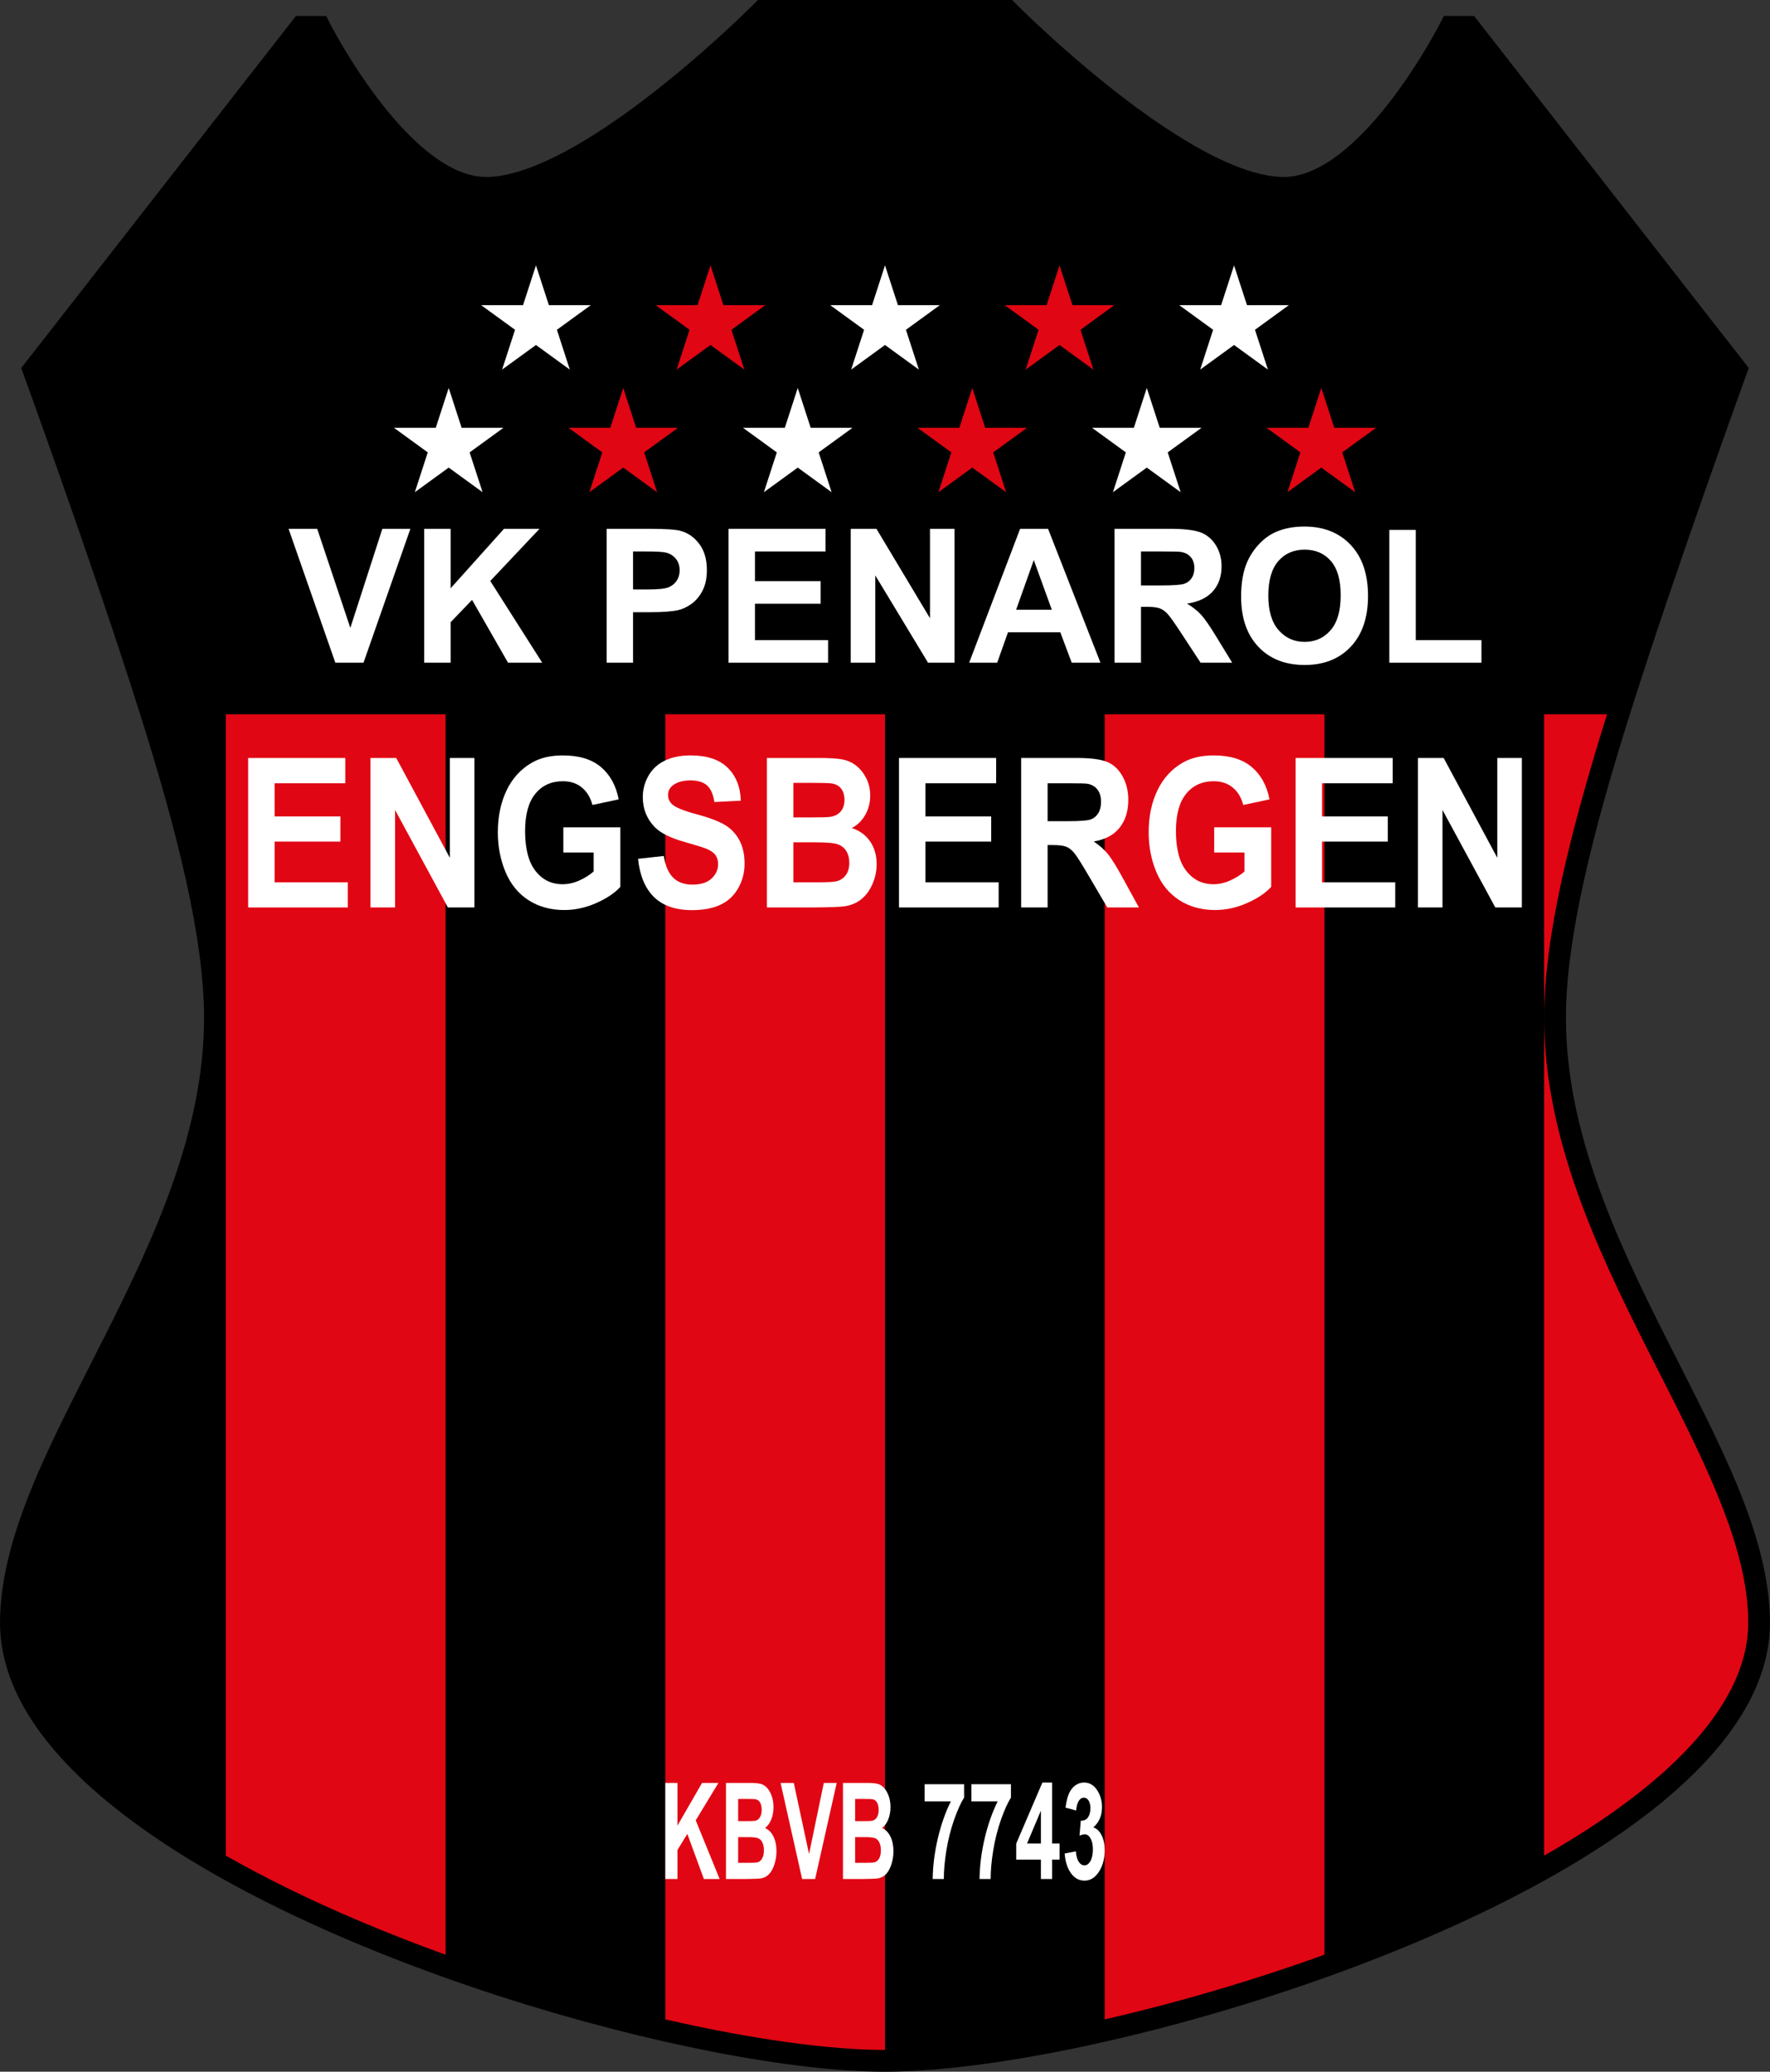 <?xml version="1.0" encoding="UTF-8"?>
<svg xmlns="http://www.w3.org/2000/svg" xmlns:xlink="http://www.w3.org/1999/xlink" width="473.47pt" height="554.08pt" viewBox="0 0 473.47 554.08" version="1.1">
<rect x="0" y="0" width="473.47" height="554.08" fill="#333333" stroke="none"/>
<defs>
<clipPath id="clip1">
  <path d="M 0 0 L 473.469 0 L 473.469 554.078 L 0 554.078 Z M 0 0 "/>
</clipPath>
</defs>
<g id="surface1">
<g clip-path="url(#clip1)" clip-rule="nonzero">
<path style=" stroke:none;fill-rule:nonzero;fill:rgb(0%,0%,0%);fill-opacity:1;" d="M 445.863 358.191 C 432.227 331.207 418.863 302.418 418.887 272.172 C 418.867 251.121 425.977 222.703 436.051 190.816 C 442.109 171.609 449.914 148.879 456.195 130.965 C 459.336 122.008 462.098 114.25 464.074 108.734 C 466.051 103.219 467.234 99.953 467.238 99.945 L 467.793 98.426 L 394.32 4.273 L 386.215 4.273 L 385.406 5.879 C 385.406 5.883 385.094 6.504 384.469 7.652 C 382.301 11.672 376.469 21.84 368.848 30.852 C 365.043 35.355 360.789 39.559 356.414 42.562 C 352.039 45.578 347.621 47.336 343.434 47.328 C 337.512 47.355 329.816 44.617 321.848 40.285 C 309.871 33.809 297.234 23.926 287.668 15.68 C 282.879 11.559 278.848 7.844 276.023 5.164 C 273.195 2.488 271.594 0.867 271.59 0.863 L 270.73 0 L 202.738 0 L 201.883 0.863 C 201.879 0.867 201.176 1.578 199.859 2.855 C 195.25 7.332 183.277 18.586 169.621 28.645 C 162.793 33.676 155.547 38.402 148.652 41.828 C 141.762 45.27 135.219 47.344 130.039 47.328 C 125.258 47.344 120.152 45.027 115.191 41.203 C 107.754 35.504 100.871 26.629 95.957 19.203 C 93.496 15.488 91.512 12.141 90.152 9.73 C 89.469 8.523 88.945 7.555 88.59 6.887 C 88.234 6.223 88.066 5.879 88.066 5.879 L 87.258 4.273 L 79.152 4.273 L 5.68 98.426 L 6.23 99.945 C 6.234 99.953 7.422 103.219 9.398 108.734 C 15.328 125.277 28.332 162.004 37.422 190.816 C 47.496 222.703 54.602 251.121 54.582 272.172 C 54.605 302.418 41.242 331.207 27.605 358.191 C 14.031 385.195 0.078 410.25 0 433.996 C 0.047 451.434 11.336 467.41 28.492 481.664 C 54.309 503.062 93.996 521.039 133.43 533.812 C 172.879 546.566 211.93 554.062 236.734 554.082 C 269.773 554.047 328.289 540.758 379.039 519.371 C 404.395 508.664 427.766 495.941 444.98 481.664 C 462.137 467.41 473.426 451.434 473.473 433.996 C 473.391 410.25 459.441 385.195 445.863 358.191 "/>
</g>
<path style=" stroke:none;fill-rule:nonzero;fill:rgb(88.199%,2.399%,7.5%);fill-opacity:1;" d="M 177.965 191.027 L 177.965 540.074 C 201.035 545.355 221.848 548.258 236.734 548.246 L 236.734 191.027 "/>
<path style=" stroke:none;fill-rule:nonzero;fill:rgb(88.199%,2.399%,7.5%);fill-opacity:1;" d="M 60.418 191.027 L 60.418 496.277 C 71.582 502.637 83.867 508.582 96.703 513.996 C 104.055 517.102 111.59 520.031 119.191 522.777 L 119.191 191.027 "/>
<path style=" stroke:none;fill-rule:nonzero;fill:rgb(88.199%,2.399%,7.5%);fill-opacity:1;" d="M 295.508 191.027 L 295.508 540.078 C 309.219 536.941 323.723 532.965 338.246 528.262 C 343.598 526.535 348.953 524.699 354.281 522.777 L 354.281 191.027 "/>
<path style=" stroke:none;fill-rule:nonzero;fill:rgb(88.199%,2.399%,7.5%);fill-opacity:1;" d="M 413.055 272.148 C 413.074 250.309 420.082 222.328 429.875 191.027 L 413.055 191.027 "/>
<path style=" stroke:none;fill-rule:nonzero;fill:rgb(88.199%,2.399%,7.5%);fill-opacity:1;" d="M 467.637 433.992 C 467.715 412.625 454.375 387.887 440.656 360.82 C 427.008 333.738 413.082 304.184 413.055 272.199 L 413.055 496.277 C 423.637 490.254 433.211 483.855 441.254 477.176 C 457.828 463.434 467.684 448.695 467.637 433.992 "/>
<path style=" stroke:none;fill-rule:nonzero;fill:rgb(100%,100%,100%);fill-opacity:1;" d="M 66.383 242.699 L 66.383 202.719 L 92.363 202.719 L 92.363 209.484 L 73.457 209.484 L 73.457 218.348 L 91.051 218.348 L 91.051 225.082 L 73.457 225.082 L 73.457 235.965 L 93.035 235.965 L 93.035 242.699 "/>
<path style=" stroke:none;fill-rule:nonzero;fill:rgb(100%,100%,100%);fill-opacity:1;" d="M 99.105 242.699 L 99.105 202.719 L 105.992 202.719 L 120.336 229.418 L 120.336 202.719 L 126.906 202.719 L 126.906 242.699 L 119.809 242.699 L 105.68 216.629 L 105.68 242.699 "/>
<path style=" stroke:none;fill-rule:nonzero;fill:rgb(100%,100%,100%);fill-opacity:1;" d="M 150.691 228 L 150.691 221.266 L 165.941 221.266 L 165.941 237.191 C 164.461 238.828 162.312 240.27 159.5 241.516 C 156.688 242.758 153.84 243.383 150.953 243.383 C 147.289 243.383 144.098 242.504 141.371 240.75 C 138.645 238.996 136.598 236.488 135.227 233.223 C 133.855 229.961 133.172 226.41 133.172 222.574 C 133.172 218.41 133.938 214.711 135.465 211.473 C 136.996 208.238 139.234 205.754 142.184 204.027 C 144.43 202.699 147.227 202.035 150.574 202.035 C 154.922 202.035 158.32 203.078 160.77 205.16 C 163.215 207.242 164.789 210.117 165.492 213.793 L 158.465 215.289 C 157.969 213.328 157.039 211.777 155.676 210.641 C 154.312 209.508 152.613 208.938 150.574 208.938 C 147.48 208.938 145.023 210.055 143.199 212.293 C 141.375 214.527 140.461 217.848 140.461 222.246 C 140.461 226.992 141.387 230.551 143.234 232.922 C 145.086 235.297 147.504 236.484 150.504 236.484 C 151.984 236.484 153.469 236.152 154.961 235.488 C 156.449 234.824 157.73 234.02 158.797 233.074 L 158.797 228 "/>
<path style=" stroke:none;fill-rule:nonzero;fill:rgb(100%,100%,100%);fill-opacity:1;" d="M 170.676 229.691 L 177.562 228.926 C 177.977 231.562 178.816 233.5 180.082 234.738 C 181.352 235.973 183.059 236.59 185.211 236.59 C 187.488 236.59 189.203 236.043 190.363 234.941 C 191.516 233.844 192.094 232.555 192.094 231.082 C 192.094 230.137 191.852 229.332 191.363 228.668 C 190.879 228.004 190.031 227.43 188.82 226.938 C 187.988 226.609 186.102 226.027 183.152 225.191 C 179.363 224.117 176.699 222.801 175.172 221.238 C 173.02 219.035 171.945 216.355 171.945 213.191 C 171.945 211.156 172.449 209.25 173.465 207.477 C 174.473 205.703 175.93 204.355 177.836 203.43 C 179.738 202.5 182.039 202.035 184.73 202.035 C 189.129 202.035 192.441 203.137 194.664 205.336 C 196.887 207.535 198.055 210.473 198.164 214.145 L 191.09 214.5 C 190.789 212.445 190.137 210.969 189.145 210.066 C 188.145 209.168 186.652 208.719 184.66 208.719 C 182.605 208.719 180.996 209.199 179.832 210.164 C 179.082 210.781 178.707 211.609 178.707 212.645 C 178.707 213.59 179.059 214.402 179.762 215.074 C 180.652 215.93 182.82 216.82 186.262 217.746 C 189.703 218.672 192.25 219.633 193.898 220.625 C 195.547 221.613 196.84 222.969 197.773 224.688 C 198.703 226.406 199.172 228.527 199.172 231.055 C 199.172 233.348 198.613 235.492 197.496 237.492 C 196.383 239.492 194.805 240.98 192.766 241.949 C 190.723 242.922 188.184 243.41 185.137 243.41 C 180.711 243.41 177.305 242.242 174.93 239.902 C 172.559 237.566 171.137 234.164 170.676 229.691 "/>
<path style=" stroke:none;fill-rule:nonzero;fill:rgb(100%,100%,100%);fill-opacity:1;" d="M 212.223 225.273 L 212.223 235.965 L 218.773 235.965 C 221.32 235.965 222.941 235.883 223.625 235.719 C 224.676 235.5 225.535 234.969 226.195 234.121 C 226.855 233.277 227.188 232.145 227.188 230.727 C 227.188 229.527 226.93 228.512 226.422 227.672 C 225.91 226.836 225.176 226.227 224.211 225.844 C 223.246 225.465 221.152 225.273 217.934 225.273 Z M 212.223 209.371 L 212.223 218.617 L 216.859 218.617 C 219.617 218.617 221.328 218.574 222 218.48 C 223.211 218.316 224.164 217.844 224.855 217.051 C 225.551 216.262 225.895 215.219 225.895 213.93 C 225.895 212.691 225.598 211.688 224.996 210.914 C 224.402 210.141 223.516 209.672 222.332 209.508 C 221.633 209.418 219.617 209.371 216.285 209.371 Z M 205.148 202.719 L 219.156 202.719 C 221.93 202.719 223.992 202.852 225.359 203.113 C 226.723 203.379 227.941 203.93 229.016 204.766 C 230.09 205.602 230.988 206.715 231.703 208.105 C 232.422 209.496 232.781 211.055 232.781 212.781 C 232.781 214.656 232.336 216.371 231.453 217.938 C 230.566 219.5 229.367 220.672 227.855 221.453 C 229.992 222.164 231.633 223.371 232.781 225.082 C 233.93 226.789 234.5 228.801 234.5 231.109 C 234.5 232.926 234.133 234.695 233.391 236.414 C 232.648 238.133 231.637 239.504 230.355 240.531 C 229.07 241.559 227.488 242.191 225.609 242.426 C 224.43 242.574 221.586 242.664 217.074 242.699 L 205.148 242.699 "/>
<path style=" stroke:none;fill-rule:nonzero;fill:rgb(100%,100%,100%);fill-opacity:1;" d="M 240.477 242.699 L 240.477 202.719 L 266.465 202.719 L 266.465 209.484 L 247.555 209.484 L 247.555 218.348 L 265.145 218.348 L 265.145 225.082 L 247.555 225.082 L 247.555 235.965 L 267.133 235.965 L 267.133 242.699 "/>
<path style=" stroke:none;fill-rule:nonzero;fill:rgb(100%,100%,100%);fill-opacity:1;" d="M 280.23 219.629 L 285.465 219.629 C 288.859 219.629 290.98 219.465 291.824 219.137 C 292.672 218.809 293.328 218.246 293.809 217.445 C 294.285 216.645 294.523 215.645 294.523 214.445 C 294.523 213.102 294.211 212.016 293.582 211.188 C 292.953 210.359 292.062 209.836 290.914 209.617 C 290.34 209.527 288.621 209.484 285.754 209.484 L 280.23 209.484 Z M 273.156 242.699 L 273.156 202.719 L 288.047 202.719 C 291.793 202.719 294.516 203.078 296.211 203.797 C 297.91 204.516 299.266 205.793 300.285 207.629 C 301.305 209.465 301.816 211.566 301.816 213.93 C 301.816 216.926 301.043 219.406 299.496 221.359 C 297.953 223.316 295.641 224.547 292.566 225.055 C 294.094 226.074 295.359 227.191 296.355 228.41 C 297.348 229.629 298.691 231.793 300.383 234.902 L 304.66 242.699 L 296.199 242.699 L 291.086 234 C 289.266 230.891 288.023 228.934 287.355 228.125 C 286.688 227.312 285.977 226.758 285.227 226.461 C 284.477 226.16 283.289 226.008 281.664 226.008 L 280.23 226.008 L 280.23 242.699 "/>
<path style=" stroke:none;fill-rule:nonzero;fill:rgb(100%,100%,100%);fill-opacity:1;" d="M 324.789 228 L 324.789 221.266 L 340.039 221.266 L 340.039 237.191 C 338.559 238.828 336.41 240.27 333.598 241.516 C 330.785 242.758 327.934 243.383 325.055 243.383 C 321.387 243.383 318.191 242.504 315.465 240.75 C 312.742 238.996 310.691 236.488 309.32 233.223 C 307.949 229.961 307.266 226.41 307.266 222.574 C 307.266 218.41 308.031 214.711 309.559 211.473 C 311.09 208.238 313.328 205.754 316.277 204.027 C 318.527 202.699 321.32 202.035 324.668 202.035 C 329.02 202.035 332.418 203.078 334.863 205.16 C 337.309 207.242 338.887 210.117 339.586 213.793 L 332.559 215.289 C 332.062 213.328 331.137 211.777 329.77 210.641 C 328.41 209.508 326.711 208.938 324.668 208.938 C 321.578 208.938 319.117 210.055 317.293 212.293 C 315.469 214.527 314.559 217.848 314.559 222.246 C 314.559 226.992 315.48 230.551 317.332 232.922 C 319.18 235.297 321.602 236.484 324.598 236.484 C 326.078 236.484 327.562 236.152 329.055 235.488 C 330.547 234.824 331.824 234.02 332.891 233.074 L 332.891 228 "/>
<path style=" stroke:none;fill-rule:nonzero;fill:rgb(100%,100%,100%);fill-opacity:1;" d="M 346.566 242.699 L 346.566 202.719 L 372.547 202.719 L 372.547 209.484 L 353.641 209.484 L 353.641 218.348 L 371.234 218.348 L 371.234 225.082 L 353.641 225.082 L 353.641 235.965 L 373.219 235.965 L 373.219 242.699 "/>
<path style=" stroke:none;fill-rule:nonzero;fill:rgb(100%,100%,100%);fill-opacity:1;" d="M 379.289 242.699 L 379.289 202.719 L 386.176 202.719 L 400.52 229.418 L 400.52 202.719 L 407.09 202.719 L 407.09 242.699 L 399.992 242.699 L 385.863 216.629 L 385.863 242.699 "/>
<path style=" stroke:none;fill-rule:nonzero;fill:rgb(100%,100%,100%);fill-opacity:1;" d="M 89.699 177.234 L 77.191 141.43 L 84.852 141.43 L 93.711 167.93 L 102.277 141.43 L 109.773 141.43 L 97.242 177.234 "/>
<path style=" stroke:none;fill-rule:nonzero;fill:rgb(100%,100%,100%);fill-opacity:1;" d="M 113.477 177.234 L 113.477 141.43 L 120.543 141.43 L 120.543 157.332 L 134.82 141.43 L 144.32 141.43 L 131.145 155.379 L 145.039 177.234 L 135.895 177.234 L 126.273 160.434 L 120.543 166.414 L 120.543 177.234 "/>
<path style=" stroke:none;fill-rule:nonzero;fill:rgb(100%,100%,100%);fill-opacity:1;" d="M 169.34 147.488 L 169.34 157.648 L 173.211 157.648 C 175.992 157.648 177.855 157.461 178.797 157.086 C 179.734 156.711 180.469 156.125 181.004 155.328 C 181.535 154.531 181.805 153.602 181.805 152.543 C 181.805 151.238 181.43 150.164 180.68 149.32 C 179.934 148.473 178.984 147.941 177.84 147.73 C 176.996 147.57 175.301 147.488 172.754 147.488 Z M 162.273 177.234 L 162.273 141.43 L 173.613 141.43 C 177.91 141.43 180.715 141.609 182.02 141.969 C 184.023 142.504 185.703 143.676 187.055 145.473 C 188.406 147.273 189.086 149.598 189.086 152.445 C 189.086 154.645 188.695 156.492 187.914 157.988 C 187.133 159.488 186.145 160.664 184.941 161.52 C 183.738 162.375 182.52 162.941 181.277 163.215 C 179.59 163.559 177.148 163.73 173.945 163.73 L 169.34 163.73 L 169.34 177.234 "/>
<path style=" stroke:none;fill-rule:nonzero;fill:rgb(100%,100%,100%);fill-opacity:1;" d="M 194.887 177.234 L 194.887 141.43 L 220.836 141.43 L 220.836 147.488 L 201.953 147.488 L 201.953 155.426 L 219.523 155.426 L 219.523 161.461 L 201.953 161.461 L 201.953 171.203 L 221.508 171.203 L 221.508 177.234 "/>
<path style=" stroke:none;fill-rule:nonzero;fill:rgb(100%,100%,100%);fill-opacity:1;" d="M 227.57 177.234 L 227.57 141.43 L 234.445 141.43 L 248.77 165.34 L 248.77 141.43 L 255.336 141.43 L 255.336 177.234 L 248.242 177.234 L 234.133 153.887 L 234.133 177.234 "/>
<path style=" stroke:none;fill-rule:nonzero;fill:rgb(100%,100%,100%);fill-opacity:1;" d="M 281.355 163.07 L 276.535 149.785 L 271.809 163.07 Z M 294.367 177.234 L 286.68 177.234 L 283.625 169.102 L 269.633 169.102 L 266.746 177.234 L 259.246 177.234 L 272.879 141.43 L 280.355 141.43 "/>
<path style=" stroke:none;fill-rule:nonzero;fill:rgb(100%,100%,100%);fill-opacity:1;" d="M 305.207 156.574 L 310.434 156.574 C 313.824 156.574 315.941 156.426 316.785 156.133 C 317.629 155.84 318.289 155.336 318.766 154.617 C 319.242 153.902 319.484 153.008 319.484 151.934 C 319.484 150.727 319.168 149.754 318.539 149.016 C 317.91 148.273 317.023 147.805 315.879 147.609 C 315.305 147.527 313.586 147.488 310.723 147.488 L 305.207 147.488 Z M 298.141 177.234 L 298.141 141.43 L 313.012 141.43 C 316.754 141.43 319.473 141.754 321.164 142.395 C 322.859 143.039 324.219 144.184 325.238 145.824 C 326.254 147.473 326.766 149.352 326.766 151.469 C 326.766 154.156 325.992 156.371 324.449 158.125 C 322.906 159.875 320.598 160.977 317.523 161.434 C 319.055 162.344 320.312 163.348 321.309 164.438 C 322.301 165.527 323.645 167.465 325.332 170.25 L 329.605 177.234 L 321.152 177.234 L 316.047 169.445 C 314.23 166.66 312.988 164.906 312.32 164.18 C 311.652 163.457 310.945 162.961 310.195 162.691 C 309.445 162.422 308.262 162.289 306.641 162.289 L 305.207 162.289 L 305.207 177.234 "/>
<path style=" stroke:none;fill-rule:nonzero;fill:rgb(100%,100%,100%);fill-opacity:1;" d="M 339.273 159.309 C 339.273 163.363 340.188 166.438 342.02 168.527 C 343.852 170.621 346.172 171.668 348.992 171.668 C 351.809 171.668 354.121 170.629 355.926 168.555 C 357.73 166.477 358.633 163.363 358.633 159.211 C 358.633 155.109 357.754 152.047 355.996 150.027 C 354.238 148.008 351.902 147 348.992 147 C 346.078 147 343.73 148.023 341.949 150.062 C 340.164 152.105 339.273 155.191 339.273 159.309 M 331.992 159.555 C 331.992 155.906 332.523 152.844 333.59 150.367 C 334.387 148.547 335.473 146.91 336.852 145.461 C 338.227 144.012 339.734 142.938 341.371 142.238 C 343.555 141.293 346.07 140.82 348.918 140.82 C 354.078 140.82 358.203 142.457 361.297 145.73 C 364.395 149 365.941 153.555 365.941 159.383 C 365.941 165.16 364.402 169.684 361.336 172.949 C 358.262 176.215 354.156 177.848 349.016 177.848 C 343.809 177.848 339.672 176.223 336.602 172.973 C 333.527 169.727 331.992 165.25 331.992 159.555 "/>
<path style=" stroke:none;fill-rule:nonzero;fill:rgb(100%,100%,100%);fill-opacity:1;" d="M 371.645 177.234 L 371.645 141.723 L 378.711 141.723 L 378.711 171.203 L 396.285 171.203 L 396.285 177.234 "/>
<path style=" stroke:none;fill-rule:nonzero;fill:rgb(100%,100%,100%);fill-opacity:1;" d="M 177.965 502.535 L 177.965 476.84 L 181.219 476.84 L 181.219 488.25 L 187.797 476.84 L 192.172 476.84 L 186.105 486.848 L 192.504 502.535 L 188.289 502.535 L 183.859 490.477 L 181.219 494.77 L 181.219 502.535 "/>
<path style=" stroke:none;fill-rule:nonzero;fill:rgb(100%,100%,100%);fill-opacity:1;" d="M 197.453 491.332 L 197.453 498.203 L 200.469 498.203 C 201.641 498.203 202.387 498.152 202.703 498.047 C 203.184 497.906 203.578 497.566 203.883 497.023 C 204.188 496.48 204.34 495.754 204.34 494.84 C 204.34 494.07 204.223 493.414 203.988 492.879 C 203.754 492.34 203.41 491.949 202.969 491.703 C 202.527 491.457 201.562 491.332 200.082 491.332 Z M 197.453 481.117 L 197.453 487.059 L 199.59 487.059 C 200.855 487.059 201.645 487.027 201.953 486.973 C 202.512 486.867 202.949 486.559 203.266 486.051 C 203.586 485.543 203.746 484.871 203.746 484.043 C 203.746 483.25 203.605 482.602 203.336 482.105 C 203.059 481.609 202.648 481.309 202.105 481.207 C 201.785 481.145 200.855 481.117 199.324 481.117 Z M 194.199 476.84 L 200.645 476.84 C 201.922 476.84 202.871 476.926 203.496 477.094 C 204.125 477.266 204.688 477.617 205.18 478.152 C 205.676 478.691 206.09 479.406 206.418 480.301 C 206.746 481.195 206.914 482.195 206.914 483.309 C 206.914 484.512 206.711 485.617 206.305 486.621 C 205.895 487.625 205.344 488.379 204.648 488.883 C 205.629 489.336 206.387 490.113 206.914 491.211 C 207.441 492.312 207.703 493.602 207.703 495.086 C 207.703 496.254 207.535 497.391 207.191 498.496 C 206.852 499.602 206.387 500.48 205.797 501.141 C 205.207 501.801 204.48 502.207 203.613 502.359 C 203.07 502.453 201.762 502.512 199.688 502.535 L 194.199 502.535 "/>
<path style=" stroke:none;fill-rule:nonzero;fill:rgb(100%,100%,100%);fill-opacity:1;" d="M 214.566 502.535 L 208.805 476.84 L 212.336 476.84 L 216.418 495.855 L 220.363 476.84 L 223.816 476.84 L 218.047 502.535 "/>
<path style=" stroke:none;fill-rule:nonzero;fill:rgb(100%,100%,100%);fill-opacity:1;" d="M 228.746 491.332 L 228.746 498.203 L 231.758 498.203 C 232.934 498.203 233.676 498.152 233.992 498.047 C 234.477 497.906 234.871 497.566 235.176 497.023 C 235.48 496.48 235.633 495.754 235.633 494.84 C 235.633 494.07 235.512 493.414 235.277 492.879 C 235.043 492.34 234.703 491.949 234.262 491.703 C 233.816 491.457 232.855 491.332 231.375 491.332 Z M 228.746 481.117 L 228.746 487.059 L 230.879 487.059 C 232.148 487.059 232.938 487.027 233.246 486.973 C 233.801 486.867 234.238 486.559 234.559 486.051 C 234.879 485.543 235.035 484.871 235.035 484.043 C 235.035 483.25 234.898 482.602 234.625 482.105 C 234.352 481.609 233.941 481.309 233.398 481.207 C 233.074 481.145 232.148 481.117 230.617 481.117 Z M 225.492 476.84 L 231.934 476.84 C 233.211 476.84 234.16 476.926 234.789 477.094 C 235.414 477.266 235.977 477.617 236.473 478.152 C 236.969 478.691 237.383 479.406 237.711 480.301 C 238.039 481.195 238.203 482.195 238.203 483.309 C 238.203 484.512 238.004 485.617 237.594 486.621 C 237.188 487.625 236.637 488.379 235.938 488.883 C 236.922 489.336 237.676 490.113 238.203 491.211 C 238.734 492.312 238.996 493.602 238.996 495.086 C 238.996 496.254 238.824 497.391 238.484 498.496 C 238.145 499.602 237.68 500.48 237.09 501.141 C 236.496 501.801 235.77 502.207 234.906 502.359 C 234.363 502.453 233.055 502.512 230.977 502.535 L 225.492 502.535 "/>
<path style=" stroke:none;fill-rule:nonzero;fill:rgb(100%,100%,100%);fill-opacity:1;" d="M 247.324 481.766 L 247.324 477.188 L 257.891 477.188 L 257.891 480.766 C 257.02 482.133 256.133 484.098 255.23 486.656 C 254.328 489.215 253.641 491.934 253.168 494.812 C 252.695 497.695 252.465 500.27 252.469 502.535 L 249.492 502.535 C 249.539 498.984 250 495.359 250.867 491.668 C 251.738 487.977 252.898 484.676 254.352 481.766 "/>
<path style=" stroke:none;fill-rule:nonzero;fill:rgb(100%,100%,100%);fill-opacity:1;" d="M 259.852 481.766 L 259.852 477.188 L 270.422 477.188 L 270.422 480.766 C 269.551 482.133 268.66 484.098 267.762 486.656 C 266.859 489.215 266.172 491.934 265.695 494.812 C 265.223 497.695 264.992 500.27 265 502.535 L 262.02 502.535 C 262.07 498.984 262.527 495.359 263.398 491.668 C 264.266 487.977 265.43 484.676 266.879 481.766 "/>
<path style=" stroke:none;fill-rule:nonzero;fill:rgb(100%,100%,100%);fill-opacity:1;" d="M 278.438 493.035 L 278.438 484.254 L 274.73 493.035 Z M 278.438 502.535 L 278.438 497.363 L 271.84 497.363 L 271.84 493.051 L 278.836 476.734 L 281.43 476.734 L 281.43 493.035 L 283.434 493.035 L 283.434 497.363 L 281.43 497.363 L 281.43 502.535 "/>
<path style=" stroke:none;fill-rule:nonzero;fill:rgb(100%,100%,100%);fill-opacity:1;" d="M 284.797 495.715 L 287.789 495.137 C 287.883 496.355 288.141 497.281 288.559 497.926 C 288.977 498.566 289.48 498.887 290.074 498.887 C 290.715 498.887 291.25 498.504 291.688 497.73 C 292.121 496.961 292.344 495.922 292.344 494.613 C 292.344 493.375 292.133 492.395 291.715 491.668 C 291.297 490.945 290.785 490.582 290.188 490.582 C 289.789 490.582 289.316 490.703 288.766 490.949 L 289.109 486.934 C 289.941 486.973 290.582 486.68 291.02 486.066 C 291.461 485.453 291.68 484.641 291.68 483.621 C 291.68 482.758 291.52 482.07 291.195 481.555 C 290.875 481.039 290.445 480.781 289.91 480.781 C 289.383 480.781 288.93 481.074 288.559 481.66 C 288.184 482.246 287.957 483.094 287.875 484.219 L 285.027 483.445 C 285.227 481.895 285.523 480.652 285.926 479.723 C 286.32 478.793 286.879 478.062 287.594 477.531 C 288.312 477 289.109 476.734 289.996 476.734 C 291.516 476.734 292.734 477.504 293.652 479.047 C 294.406 480.309 294.781 481.734 294.781 483.324 C 294.781 485.582 294.008 487.379 292.465 488.723 C 293.387 489.035 294.125 489.742 294.68 490.844 C 295.23 491.941 295.508 493.27 295.508 494.824 C 295.508 497.078 294.992 499 293.961 500.59 C 292.926 502.18 291.637 502.973 290.098 502.973 C 288.637 502.973 287.43 502.305 286.469 500.965 C 285.508 499.629 284.949 497.879 284.797 495.715 "/>
<path style=" stroke:none;fill-rule:nonzero;fill:rgb(100%,100%,100%);fill-opacity:1;" d="M 236.734 70.973 L 240.195 81.617 L 251.391 81.617 L 242.336 88.199 L 245.797 98.848 L 236.734 92.266 L 227.68 98.848 L 231.141 88.199 L 222.082 81.617 L 233.277 81.617 "/>
<path style=" stroke:none;fill-rule:nonzero;fill:rgb(100%,100%,100%);fill-opacity:1;" d="M 143.367 70.973 L 146.828 81.617 L 158.023 81.617 L 148.969 88.199 L 152.426 98.848 L 143.367 92.266 L 134.309 98.848 L 137.77 88.199 L 128.715 81.617 L 139.91 81.617 "/>
<path style=" stroke:none;fill-rule:nonzero;fill:rgb(88.199%,2.399%,7.5%);fill-opacity:1;" d="M 190.055 70.973 L 193.512 81.617 L 204.707 81.617 L 195.648 88.199 L 199.109 98.848 L 190.055 92.266 L 180.996 98.848 L 184.453 88.199 L 175.398 81.617 L 186.594 81.617 "/>
<path style=" stroke:none;fill-rule:nonzero;fill:rgb(100%,100%,100%);fill-opacity:1;" d="M 330.105 70.973 L 326.645 81.617 L 315.449 81.617 L 324.504 88.199 L 321.047 98.848 L 330.105 92.266 L 339.164 98.848 L 335.703 88.199 L 344.758 81.617 L 333.566 81.617 "/>
<path style=" stroke:none;fill-rule:nonzero;fill:rgb(88.199%,2.399%,7.5%);fill-opacity:1;" d="M 283.422 70.973 L 279.961 81.617 L 268.766 81.617 L 277.82 88.199 L 274.363 98.848 L 283.422 92.266 L 292.48 98.848 L 289.02 88.199 L 298.074 81.617 L 286.879 81.617 "/>
<path style=" stroke:none;fill-rule:nonzero;fill:rgb(100%,100%,100%);fill-opacity:1;" d="M 213.395 103.762 L 216.855 114.41 L 228.047 114.41 L 218.992 120.988 L 222.453 131.637 L 213.395 125.055 L 204.34 131.637 L 207.797 120.988 L 198.742 114.41 L 209.938 114.41 "/>
<path style=" stroke:none;fill-rule:nonzero;fill:rgb(100%,100%,100%);fill-opacity:1;" d="M 120.027 103.762 L 123.484 114.41 L 134.684 114.41 L 125.621 120.988 L 129.086 131.637 L 120.027 125.055 L 110.969 131.637 L 114.426 120.988 L 105.371 114.41 L 116.566 114.41 "/>
<path style=" stroke:none;fill-rule:nonzero;fill:rgb(88.199%,2.399%,7.5%);fill-opacity:1;" d="M 166.711 103.762 L 170.172 114.41 L 181.363 114.41 L 172.309 120.988 L 175.77 131.637 L 166.711 125.055 L 157.652 131.637 L 161.113 120.988 L 152.055 114.41 L 163.254 114.41 "/>
<path style=" stroke:none;fill-rule:nonzero;fill:rgb(100%,100%,100%);fill-opacity:1;" d="M 306.762 103.762 L 303.305 114.41 L 292.109 114.41 L 301.164 120.988 L 297.703 131.637 L 306.762 125.055 L 315.82 131.637 L 312.359 120.988 L 321.418 114.41 L 310.223 114.41 "/>
<path style=" stroke:none;fill-rule:nonzero;fill:rgb(88.199%,2.399%,7.5%);fill-opacity:1;" d="M 260.078 103.762 L 256.617 114.41 L 245.426 114.41 L 254.48 120.988 L 251.02 131.637 L 260.078 125.055 L 269.137 131.637 L 265.676 120.988 L 274.734 114.41 L 263.535 114.41 "/>
<path style=" stroke:none;fill-rule:nonzero;fill:rgb(88.199%,2.399%,7.5%);fill-opacity:1;" d="M 353.445 103.762 L 349.984 114.41 L 338.789 114.41 L 347.848 120.988 L 344.387 131.637 L 353.445 125.055 L 362.504 131.637 L 359.047 120.988 L 368.102 114.41 L 356.906 114.41 "/>
</g>
</svg>
